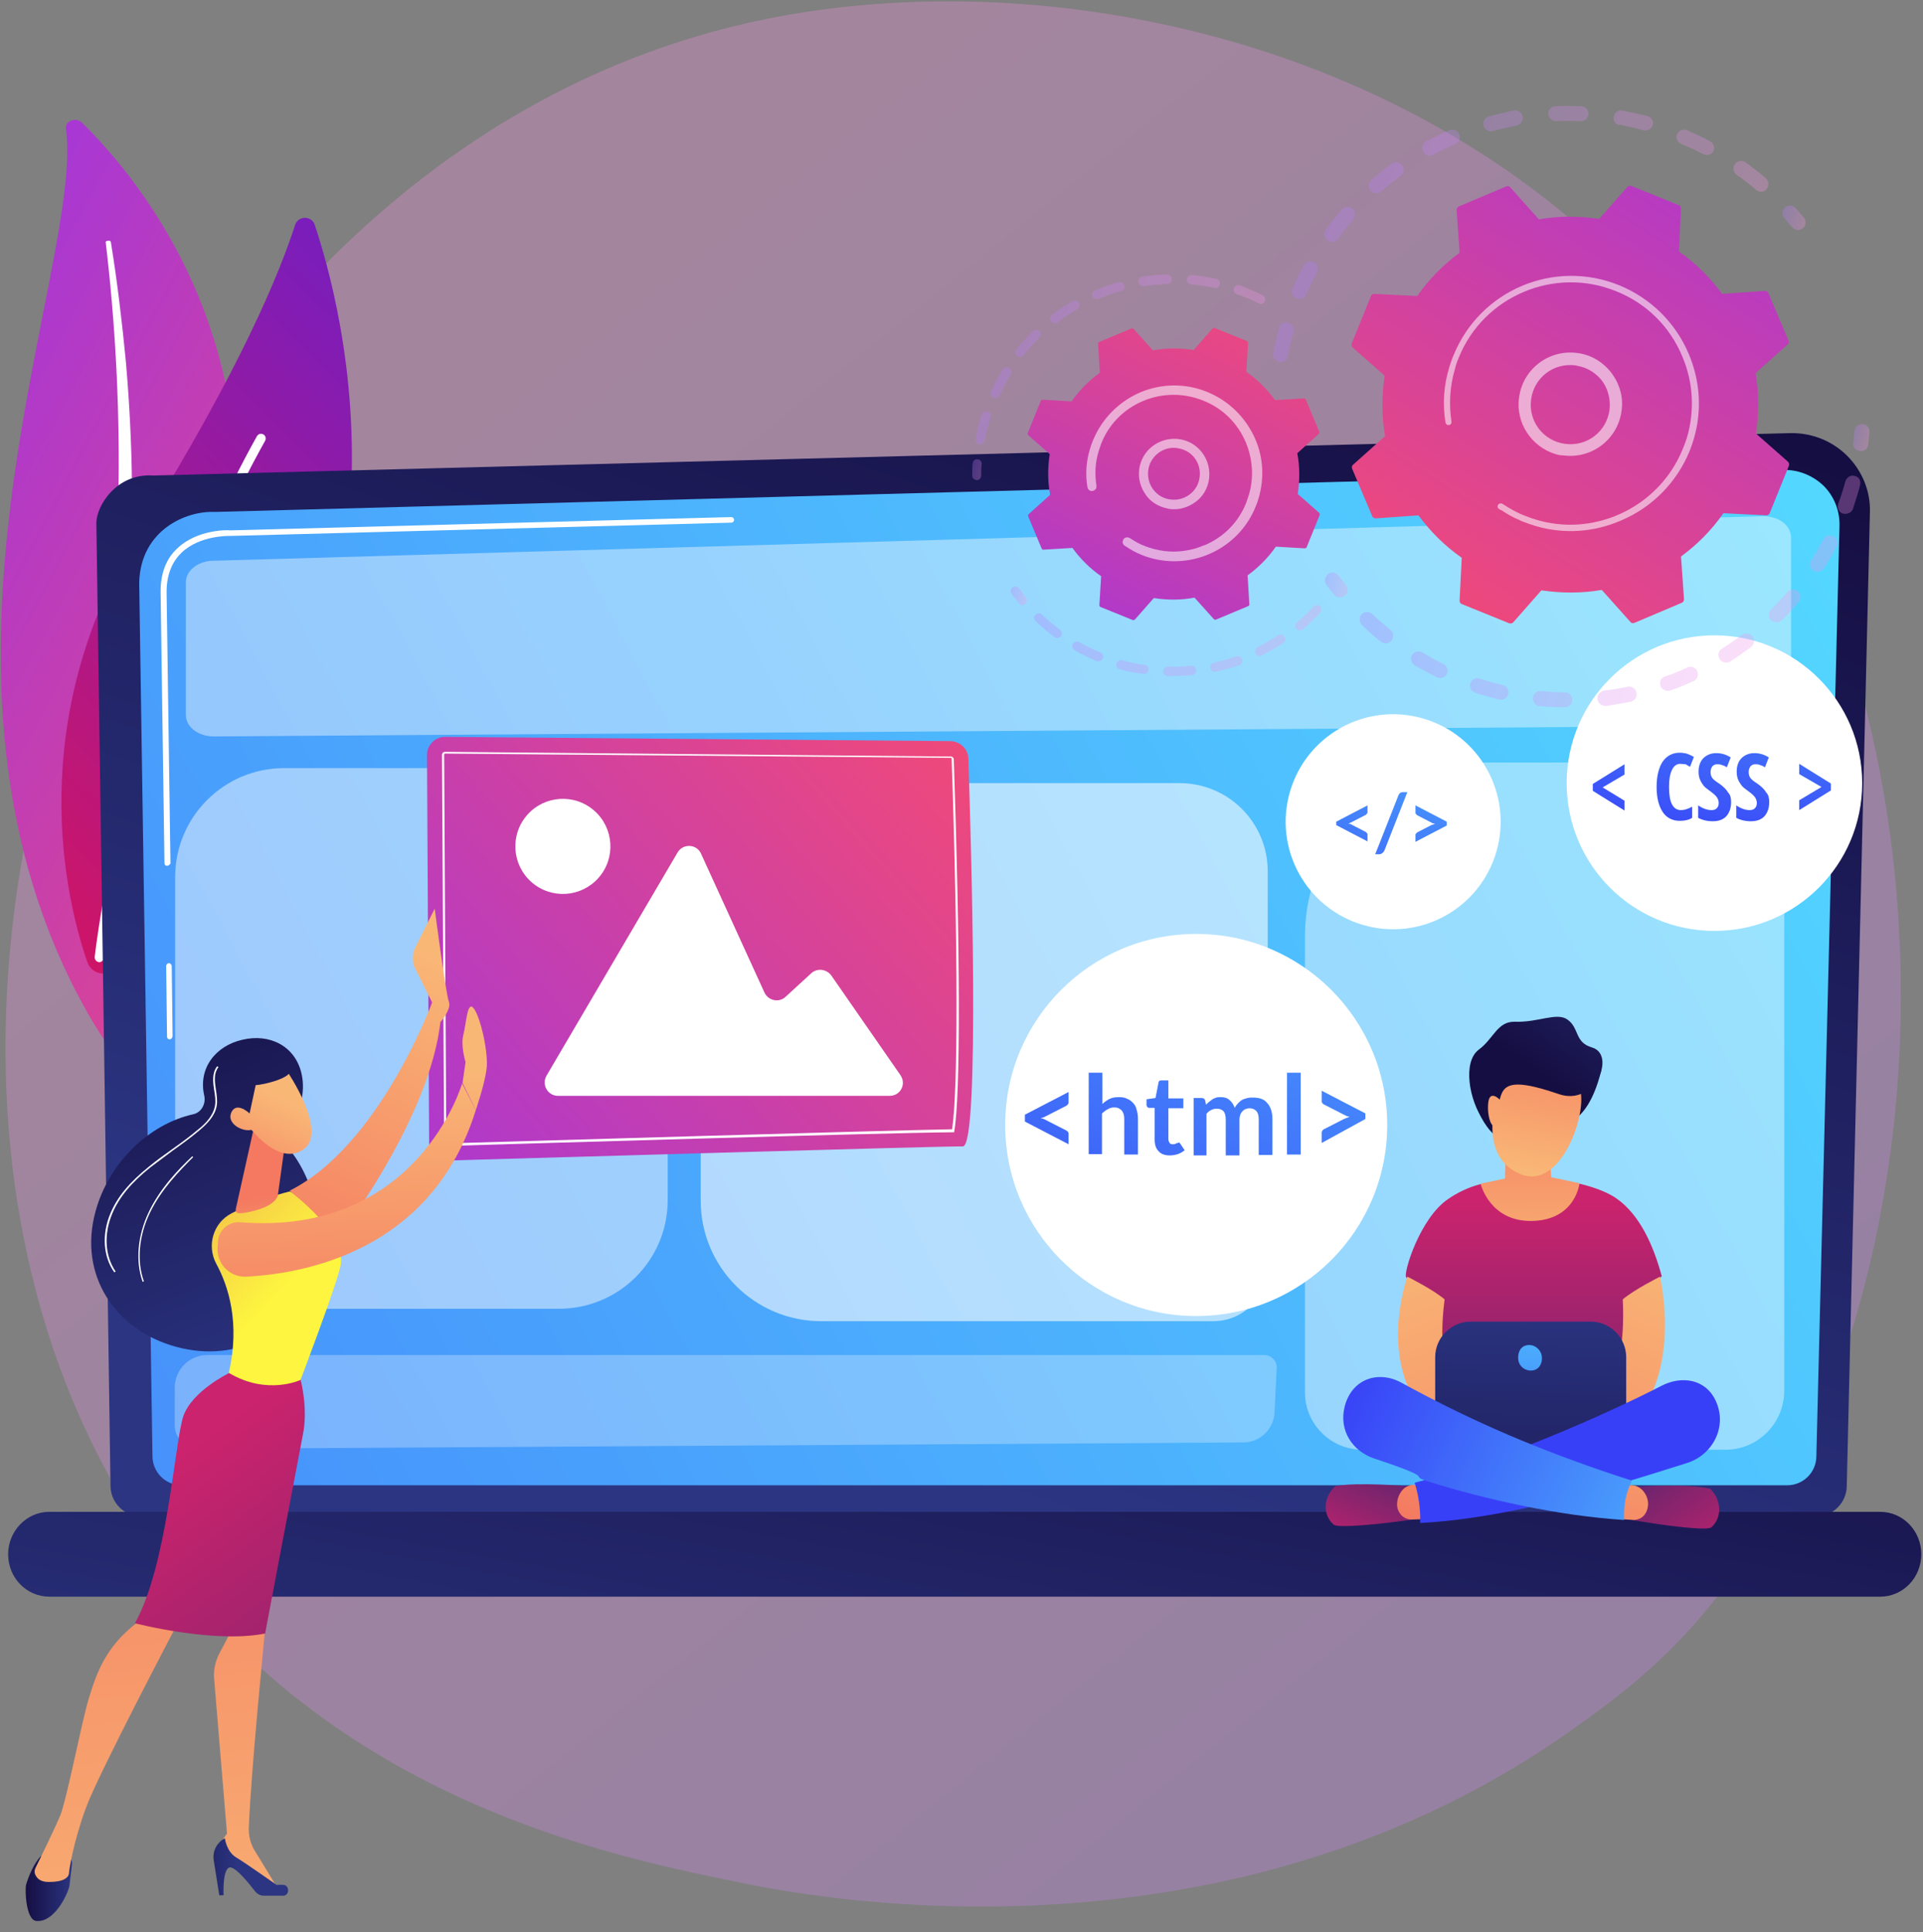 <?xml version="1.0" encoding="UTF-8"?>
<!-- Generator: Adobe Illustrator 24.0.2, SVG Export Plug-In . SVG Version: 6.00 Build 0)  -->
<svg version="1.1" id="Livello_1" xmlns="http://www.w3.org/2000/svg" xmlns:xlink="http://www.w3.org/1999/xlink" x="0px" y="0px" viewBox="0 0 449 451" style="enable-background:new 0 0 449 451;" xml:space="preserve">
<rect x="0" y="0" width="449" height="451" fill="#808080" stroke="none"/>
<style type="text/css">
	.st0{opacity:0.3;fill:url(#SVGID_1_);}
	.st1{fill:url(#SVGID_2_);}
	.st2{fill:#FFFFFF;}
	.st3{fill:url(#SVGID_3_);}
	.st4{fill:url(#SVGID_4_);}
	.st5{fill:url(#SVGID_5_);}
	.st6{fill:url(#SVGID_6_);}
	.st7{opacity:0.42;fill:#FFFFFF;}
	.st8{opacity:0.58;fill:#FFFFFF;}
	.st9{opacity:0.28;fill:#FFFFFF;}
	.st10{opacity:0.47;fill:#FFFFFF;}
	.st11{fill:url(#SVGID_7_);}
	.st12{fill:url(#SVGID_8_);}
	.st13{fill:url(#SVGID_9_);}
	.st14{fill:url(#SVGID_10_);}
	.st15{fill:url(#SVGID_11_);}
	.st16{fill:url(#SVGID_12_);}
	.st17{fill:url(#SVGID_13_);}
	.st18{fill:url(#SVGID_14_);}
	.st19{fill:url(#SVGID_15_);}
	.st20{fill:url(#SVGID_16_);}
	.st21{fill:url(#SVGID_17_);}
	.st22{fill:url(#SVGID_18_);}
	.st23{fill:url(#SVGID_19_);}
	.st24{fill:url(#SVGID_20_);}
	.st25{fill:url(#SVGID_21_);}
	.st26{fill:url(#SVGID_22_);}
	.st27{fill:url(#SVGID_23_);}
	.st28{fill:url(#SVGID_24_);}
	.st29{fill:url(#SVGID_25_);}
	.st30{fill:url(#SVGID_26_);}
	.st31{fill:url(#SVGID_27_);}
	.st32{fill:url(#SVGID_28_);}
	.st33{fill:url(#SVGID_29_);}
	.st34{fill:url(#SVGID_30_);}
	.st35{fill:url(#SVGID_31_);}
	.st36{fill:url(#SVGID_32_);}
	.st37{fill:url(#SVGID_33_);}
	.st38{fill:url(#SVGID_34_);}
	.st39{fill:url(#SVGID_35_);}
	.st40{fill:url(#SVGID_36_);}
	.st41{fill:url(#SVGID_37_);}
	.st42{fill:url(#SVGID_38_);}
	.st43{fill:url(#SVGID_39_);}
	.st44{fill:url(#SVGID_40_);}
	.st45{fill:url(#SVGID_41_);}
	.st46{fill:url(#SVGID_42_);}
	.st47{fill:url(#SVGID_43_);}
	.st48{fill:url(#SVGID_44_);}
	.st49{fill:url(#SVGID_45_);}
	.st50{fill:url(#SVGID_46_);}
	.st51{fill:url(#SVGID_47_);}
	.st52{fill:url(#SVGID_48_);}
	.st53{fill:url(#SVGID_49_);}
	.st54{fill:url(#SVGID_50_);}
	.st55{fill:url(#SVGID_51_);}
	.st56{fill:url(#SVGID_52_);}
	.st57{opacity:0.3;}
	.st58{fill:url(#SVGID_53_);}
	.st59{fill:url(#SVGID_54_);}
	.st60{fill:url(#SVGID_55_);}
	.st61{fill:url(#SVGID_56_);}
	.st62{fill:url(#SVGID_57_);}
	.st63{fill:url(#SVGID_58_);}
	.st64{opacity:0.56;fill:#FFFFFF;}
	.st65{fill:url(#SVGID_59_);}
	.st66{fill:url(#SVGID_60_);}
	.st67{fill:url(#SVGID_61_);}
	.st68{fill:url(#SVGID_62_);}
	.st69{fill:url(#SVGID_63_);}
</style>
<g>
	<linearGradient id="SVGID_1_" gradientUnits="userSpaceOnUse" x1="501.392" y1="576.312" x2="105.734" y2="84.929">
		<stop offset="0" style="stop-color:#B37CFF"/>
		<stop offset="1" style="stop-color:#F895E7"/>
	</linearGradient>
	<path class="st0" d="M392.5,382.5c-9.1,9.6-17.7,15.7-24.5,20.6c-79.9,57.3-174.4,40.6-194.4,36.5c-29.7-6-87-17.7-128.4-66.4   c-62.7-73.7-52.9-189.9-4.3-266.6c8.9-14,55.9-91.9,151.4-104.4c57.8-7.6,125.2,7.7,174,48.6C468.7,136.7,461.4,310,392.5,382.5z"/>
	<g>
		
			<linearGradient id="SVGID_2_" gradientUnits="userSpaceOnUse" x1="6485.46" y1="-1363.142" x2="6652.972" y2="-1363.142" gradientTransform="matrix(0.884 0.467 -0.467 0.884 -6401.985 -1706.715)">
			<stop offset="0" style="stop-color:#A737D5"/>
			<stop offset="1" style="stop-color:#EF497A"/>
		</linearGradient>
		<path class="st1" d="M15.4,30c-0.2-1.8,2.3-2.7,3.7-1.4c14.2,13.9,47.7,54.7,32.3,119.1c-19.2,80.8-2.3,112.5,20.6,133    c0,0-33-11.7-51.4-44C-24.5,157.4,19.8,62,15.4,30z"/>
		<path class="st2" d="M24.7,56.7c1.1,9.3,1.9,18.6,2.4,27.9c0.5,9.3,0.7,18.6,0.6,27.9c-0.2,9.3-0.6,18.6-1.4,27.8    c-0.8,9.2-2,18.4-3.3,27.7c-1.2,9.2-2.5,18.5-2.7,28c-0.2,9.4,0.9,19.1,4,28.3c0.8,2.3,1.6,4.6,2.6,6.8c0.9,2.3,2,4.5,3,6.7    c2.2,4.4,4.7,8.7,7.6,12.8c5.8,8.2,13,15.7,21.1,22.3c0.9,0.7,2.2,0.7,2.9-0.1c0.8-0.7,0.7-1.8-0.1-2.5l0,0    c-1.9-1.6-3.8-3.3-5.6-5c-0.9-0.8-1.8-1.7-2.7-2.6c-0.9-0.9-1.7-1.8-2.6-2.7c-3.4-3.6-6.4-7.4-9.2-11.4    c-5.5-7.9-9.7-16.5-12.7-25.4c-1.4-4.4-2.5-8.9-3.1-13.5c-0.6-4.5-0.9-9.1-0.8-13.7c0.1-9.2,1.3-18.4,2.5-27.6    c1.1-9.2,2.2-18.5,2.8-27.9c0.3-4.7,0.6-9.3,0.7-14c0.1-2.3,0.1-4.7,0.1-7c0-2.3,0-4.7,0-7c-0.1-9.4-0.6-18.7-1.4-28    c-0.9-9.3-2-18.7-3.5-27.9c0-0.3-0.3-0.5-0.6-0.4C24.8,56.2,24.6,56.4,24.7,56.7z"/>
	</g>
	<g>
		<g>
			
				<linearGradient id="SVGID_3_" gradientUnits="userSpaceOnUse" x1="-1487.846" y1="3286.048" x2="-1327.197" y2="3286.048" gradientTransform="matrix(0.701 -0.714 0.714 0.701 -1310.905 -3167.354)">
				<stop offset="0" style="stop-color:#CE1567"/>
				<stop offset="1" style="stop-color:#7A1DBC"/>
			</linearGradient>
			<path class="st3" d="M26.6,226.3c-2.1,1.8-5.3,0.9-6.2-1.7c-5-14.4-15.3-56.4,12.5-101.1c23.5-37.7,32.6-60.4,36-71     c0.7-2.2,3.9-2.2,4.6,0C81.7,77.2,101.7,160.2,26.6,226.3z"/>
			<path class="st2" d="M23.3,224.6c-0.1,0-0.1,0-0.2,0c-0.6-0.1-1-0.6-1-1.2c0.1-0.7,7.7-67.7,37.9-121.6c0.3-0.5,0.9-0.7,1.5-0.4     c0.5,0.3,0.7,0.9,0.4,1.5c-30,53.5-37.6,120.1-37.7,120.8C24.2,224.1,23.8,224.5,23.3,224.6z"/>
		</g>
	</g>
	<g>
		<linearGradient id="SVGID_4_" gradientUnits="userSpaceOnUse" x1="192.75" y1="336.797" x2="285.105" y2="59.731">
			<stop offset="0" style="stop-color:#2B3582"/>
			<stop offset="1" style="stop-color:#150E42"/>
		</linearGradient>
		<path class="st4" d="M431.2,346.8c0,4-3.3,7.2-7.2,7.2h-391c-4,0-7.2-3.3-7.2-7.2l-3.3-224.7c0-4,4.7-11.7,13.3-11.1l382.2-9.9    c5-0.1,9.8,1.8,13.3,5.3c3.5,3.5,5.5,8.3,5.3,13.3L431.2,346.8z"/>
		<linearGradient id="SVGID_5_" gradientUnits="userSpaceOnUse" x1="436.985" y1="124.046" x2="-432.657" y2="586.951">
			<stop offset="0" style="stop-color:#53D8FF"/>
			<stop offset="1" style="stop-color:#3840F7"/>
		</linearGradient>
		<path class="st5" d="M424.1,339.9c0,3.8-3.1,6.8-6.8,6.8H42.4c-3.8,0-6.8-3.1-6.8-6.8l-3.1-204c0.4-12.3,11.1-16.7,17.6-16.4    l366.3-9.8c3.5-0.1,6.9,1.3,9.4,3.7c2.5,2.5,3.8,5.9,3.7,9.4L424.1,339.9z"/>
		<g>
			<path class="st2" d="M39.6,242.6c-0.4,0-0.6-0.3-0.6-0.6l-0.2-16.5c0-0.4,0.3-0.6,0.6-0.7c0.3,0,0.6,0.3,0.7,0.6l0.2,16.5     C40.2,242.3,40,242.6,39.6,242.6C39.6,242.6,39.6,242.6,39.6,242.6z"/>
			<path class="st2" d="M39,202.1c-0.4,0-0.6-0.3-0.6-0.6l-0.9-63.4c0-4.3,1.3-7.7,3.9-10.1c4.7-4.5,12-4.3,12.3-4.2l117-3.1     c0.4,0,0.7,0.3,0.7,0.6c0,0.4-0.3,0.7-0.6,0.7l-117,3.1c-0.3,0-7.1-0.2-11.4,3.9c-2.3,2.2-3.5,5.3-3.5,9.2l0.9,63.4     C39.6,201.8,39.4,202.1,39,202.1C39,202.1,39,202.1,39,202.1z"/>
		</g>
		<linearGradient id="SVGID_6_" gradientUnits="userSpaceOnUse" x1="208.439" y1="454.738" x2="242.366" y2="269.235">
			<stop offset="0" style="stop-color:#2B3582"/>
			<stop offset="1" style="stop-color:#150E42"/>
		</linearGradient>
		<path class="st6" d="M439,372.7H11.5c-5.3,0-9.6-4.4-9.6-9.9l0,0c0-5.4,4.3-9.9,9.6-9.9H439c5.3,0,9.6,4.4,9.6,9.9l0,0    C448.6,368.3,444.3,372.7,439,372.7z"/>
	</g>
	<g>
		<path class="st7" d="M411.8,169.4l-361.9,2.5c-3.6,0-6.5-2.2-6.5-5v-31c0-2.7,2.8-4.9,6.2-5l361.9-10.4c3.7-0.1,6.7,2.1,6.7,5v39    C418.3,167.2,415.4,169.4,411.8,169.4z"/>
		<path class="st8" d="M283.3,308.4h-91.5c-15.6,0-28.2-12.6-28.2-28.2V211c0-15.6,12.6-28.2,28.2-28.2h83.6    c11.4,0,20.6,9.2,20.6,20.6v92.4C295.9,302.8,290.2,308.4,283.3,308.4z"/>
		<path class="st9" d="M297.6,329.7c-0.2,3.9-3.4,7-7.3,7l-244,1.5c-3,0-5.5-2.5-5.5-5.5v-8.8c0-4.2,3.4-7.6,7.6-7.6h246.8    c1.6,0,2.9,1.3,2.9,2.9L297.6,329.7z"/>
		<path class="st10" d="M130.5,305.5H66.3c-14,0-25.4-11.4-25.4-25.4v-75.4c0-14,11.4-25.4,25.4-25.4h64.2c14,0,25.4,11.4,25.4,25.4    v75.4C155.9,294.2,144.5,305.5,130.5,305.5z"/>
		<path class="st7" d="M402.9,338.4h-84.8c-7.4,0-13.4-6-13.4-13.4V218.4c0-22.3,18.1-40.4,40.4-40.4h61.5c5.5,0,10,4.5,10,10v136.8    C416.5,332.3,410.4,338.4,402.9,338.4z"/>
	</g>
	<g>
		<g>
			<g>
				
					<linearGradient id="SVGID_7_" gradientUnits="userSpaceOnUse" x1="-6302.424" y1="283.407" x2="-6433.165" y2="170.364" gradientTransform="matrix(-1 0 0 1 -6212.333 0)">
					<stop offset="0" style="stop-color:#A737D5"/>
					<stop offset="1" style="stop-color:#EF497A"/>
				</linearGradient>
				<path class="st11" d="M222,173L103.9,172c-2.3,0-4.2,1.9-4.2,4.2l0.5,90.6c0,2.3,1.9,4.2,4.3,4.1c21.3-0.6,116.1-3.4,120.3-3.3      c4.1,0.2,1.9-72.6,1.3-90.6C226,174.8,224.2,173.1,222,173z"/>
				<path class="st2" d="M104.4,267.5c-0.4,0-0.7-0.3-0.7-0.7l-0.5-90.6c0-0.2,0.1-0.4,0.2-0.5c0.1-0.1,0.3-0.2,0.5-0.2l118.1,1.1      c0.4,0,0.7,0.3,0.7,0.7c1.5,44.4,1.6,78.5,0.1,86.8l0,0.2l-0.2,0C206.8,264.4,121.4,267,104.4,267.5L104.4,267.5z M103.9,175.9      c-0.1,0-0.1,0-0.1,0.1c0,0-0.1,0.1-0.1,0.1l0.5,90.6c0,0.1,0.1,0.2,0.2,0.2l0,0.3l0-0.3c16.9-0.5,101.6-3,117.9-3.3      c1.4-8.7,1.4-42.5-0.1-86.5c0-0.1-0.1-0.2-0.2-0.2L103.9,175.9z"/>
			</g>
			<path class="st2" d="M207.7,255.8h-77.4c-2.4,0-3.9-2.6-2.7-4.7l30.6-52.1c1.3-2.2,4.5-2,5.5,0.3l14.8,32.4     c0.9,1.9,3.4,2.4,4.9,1l6-5.5c1.4-1.3,3.6-1,4.7,0.5l16.1,23.2C211.7,253,210.3,255.8,207.7,255.8z"/>
			
				<ellipse transform="matrix(0.585 -0.811 0.811 0.585 -105.615 188.596)" class="st2" cx="131.4" cy="197.5" rx="11.1" ry="11.1"/>
		</g>
		<g>
			<g>
				
					<linearGradient id="SVGID_8_" gradientUnits="userSpaceOnUse" x1="-6254.634" y1="217.832" x2="-6213.251" y2="117.258" gradientTransform="matrix(-1 -1.890000e-02 -1.890000e-02 1 -6183.227 -11.693)">
					<stop offset="0" style="stop-color:#2B3582"/>
					<stop offset="1" style="stop-color:#150E42"/>
				</linearGradient>
				<path class="st12" d="M22.3,282.8c3-11.2,12.4-20.4,22.8-22.7c1.9-0.4,3-2.4,2.6-4.3c0,0,0,0,0,0c-1.5-6.5,2.7-11.7,8.9-13.1      c6.3-1.5,12.3,1.4,13.8,7.9c1,4.4-0.3,9.3-3.2,12.5c-1.2,1.3-1.3,3.3-0.1,4.6c6.3,7.4,8.9,18.8,6.2,28.9      c-4,14.9-18.1,21.6-32.1,17.8C27,310.6,18.2,297.7,22.3,282.8z"/>
				<path class="st2" d="M26.7,297l0.3-0.2c-2.5-3.6-2.8-8.7-0.8-13.5c1.6-3.8,4.4-7.2,8.9-10.8c1.7-1.3,3.5-2.6,5.2-3.9      c2.1-1.5,4.2-3,6.2-4.7c1.8-1.5,3.7-3.4,4.1-5.8c0.2-1.2,0-2.5-0.2-3.8c-0.3-2-0.5-3.8,0.6-5.2l-0.3-0.2c-1.2,1.5-1,3.6-0.7,5.5      c0.2,1.2,0.4,2.5,0.2,3.7c-0.4,2.3-2.2,4.2-4,5.6c-2,1.7-4.1,3.2-6.2,4.7c-1.7,1.2-3.5,2.5-5.2,3.9c-4.6,3.7-7.4,7.1-9,10.9      C23.7,288.1,24.1,293.4,26.7,297z"/>
				<path class="st2" d="M33.3,299.2l0.3-0.1c-1.7-4.7-1.2-10.6,1.4-16c2.6-5.4,6.8-9.7,10.1-13l-0.2-0.2      c-3.4,3.2-7.6,7.6-10.2,13.1C32.1,288.5,31.6,294.4,33.3,299.2z"/>
			</g>
			
				<linearGradient id="SVGID_9_" gradientUnits="userSpaceOnUse" x1="-6315.358" y1="223.399" x2="-6279.729" y2="303.847" gradientTransform="matrix(-1 0 0 1 -6212.333 0)">
				<stop offset="0" style="stop-color:#F9B776"/>
				<stop offset="1" style="stop-color:#F47960"/>
			</linearGradient>
			<path class="st13" d="M100.8,237.9l0.1-3.9l-4-8c-0.7-1.5-0.7-3.2,0-4.7l4.6-9.2c0,0,2.6,20,3.3,21.7c0.7,1.7-1.9,4.7-1.9,4.7     L100.8,237.9z"/>
			
				<linearGradient id="SVGID_10_" gradientUnits="userSpaceOnUse" x1="-6314.725" y1="223.119" x2="-6279.096" y2="303.567" gradientTransform="matrix(-1 0 0 1 -6212.333 0)">
				<stop offset="0" style="stop-color:#F9B776"/>
				<stop offset="1" style="stop-color:#F47960"/>
			</linearGradient>
			<path class="st14" d="M100.9,234c0,0-12.3,33.4-33.2,43.9c0,0,7,11.4,10.6,12c0,0,22.3-28.6,24.6-52L100.9,234z"/>
			
				<linearGradient id="SVGID_11_" gradientUnits="userSpaceOnUse" x1="-6229.188" y1="440.858" x2="-6218.308" y2="440.858" gradientTransform="matrix(-1 0 0 1 -6212.333 0)">
				<stop offset="0" style="stop-color:#2B3582"/>
				<stop offset="1" style="stop-color:#150E42"/>
			</linearGradient>
			<path class="st15" d="M16.8,435.2l-0.6,5.1c-0.6,2.4-3.7,8.5-7.7,8.1c-2.5-0.2-2.7-7.4-2.4-8.5c0.6-2,1.8-4.9,3.4-6.6h5.6     C16.2,433.3,17,434.2,16.8,435.2z"/>
			
				<linearGradient id="SVGID_12_" gradientUnits="userSpaceOnUse" x1="-6275.026" y1="480.619" x2="-6259.415" y2="298.168" gradientTransform="matrix(-1 0 0 1 -6212.333 0)">
				<stop offset="0" style="stop-color:#F9B776"/>
				<stop offset="1" style="stop-color:#F47960"/>
			</linearGradient>
			<path class="st16" d="M60.9,375.8l0.9,5.6c0,0-3.2,32.2-3.7,45.1c-0.1,2,0.4,4,1.5,5.7l5.5,9l-14.1-8.3l-0.3-1.7l2.3-3.2l-3-36.1     c-0.2-2.1,0.3-4.2,1.3-6.1l2.9-5.5L60.9,375.8z"/>
			
				<linearGradient id="SVGID_13_" gradientUnits="userSpaceOnUse" x1="-6267.71" y1="435.861" x2="-6250.157" y2="435.861" gradientTransform="matrix(-1 0 0 1 -6212.333 0)">
				<stop offset="0" style="stop-color:#2B3582"/>
				<stop offset="1" style="stop-color:#150E42"/>
			</linearGradient>
			<path class="st17" d="M66.1,442.5h-4.5c-0.8,0-1.6-0.4-2.1-1.1c-1.4-1.8-4.3-5.4-5.7-5.5c-1.9-0.1-1.6,6.5-1.6,6.5h-1l-1.3-8.2     c-0.3-2.1,0.7-4.1,2.6-5.1l0,0c0,0,0.4,3.2,2.7,4.5c2.3,1.4,9.4,6.4,9.4,6.4s0.9-0.1,1.8,0C67.7,440.4,67.5,442.5,66.1,442.5z"/>
			
				<linearGradient id="SVGID_14_" gradientUnits="userSpaceOnUse" x1="-6243.623" y1="483.334" x2="-6228.009" y2="300.834" gradientTransform="matrix(-1 0 0 1 -6212.333 0)">
				<stop offset="0" style="stop-color:#F9B776"/>
				<stop offset="1" style="stop-color:#F47960"/>
			</linearGradient>
			<path class="st18" d="M41.7,378.5c0,0-18.6,35.3-21.6,43.4c-3,8.1-4,14.8-4,15.4c-0.1,1-1.3,2-4.7,2c-1.8,0-2.6-0.7-3-1.4     c-0.4-0.6-0.4-1.3-0.1-1.9c1.1-2.2,4.5-9.2,5.8-12.3c1.5-3.8,4.8-20.9,6.5-26.8c1.8-5.9,3.8-12.4,11.6-18.3     C32.1,378.5,37.4,373.2,41.7,378.5z"/>
			
				<linearGradient id="SVGID_15_" gradientUnits="userSpaceOnUse" x1="-6276.622" y1="302.582" x2="-6205.241" y2="233.008" gradientTransform="matrix(-1 0 0 1 -6212.333 0)">
				<stop offset="0" style="stop-color:#FDF53F"/>
				<stop offset="1" style="stop-color:#D93C65"/>
			</linearGradient>
			<path class="st19" d="M53.4,320.6c2.7-11.6,0-20.3-2.9-25.6c-2.3-4.3-0.7-9.6,3.6-11.8c6.7-3.5,13.6-5.1,13.6-5.1     s13.4,9.8,11.8,17.4c-0.9,4.5-9.4,26.8-9.4,26.8S62.3,325.9,53.4,320.6z"/>
			
				<linearGradient id="SVGID_16_" gradientUnits="userSpaceOnUse" x1="-6254.998" y1="339.6" x2="-6338.976" y2="452.844" gradientTransform="matrix(-1 0 0 1 -6212.333 0)">
				<stop offset="0" style="stop-color:#CB236D"/>
				<stop offset="1" style="stop-color:#4C246D"/>
			</linearGradient>
			<path class="st20" d="M42.8,330.6c2-5.9,10.7-10.1,10.7-10.1c8.9,5.3,16.7,1.6,16.7,1.6s1.8,6.7,0.5,12.9     c-1.2,6.2-8.8,46.3-8.8,46.3c-12,2.4-30.4-2.4-30.4-2.4C39.1,365.4,40.8,336.5,42.8,330.6z"/>
			
				<linearGradient id="SVGID_17_" gradientUnits="userSpaceOnUse" x1="-6276.738" y1="300.776" x2="-6273.805" y2="279.323" gradientTransform="matrix(-1 0 0 1 -6212.333 0)">
				<stop offset="0" style="stop-color:#F9B776"/>
				<stop offset="1" style="stop-color:#F47960"/>
			</linearGradient>
			<path class="st21" d="M59,264.5L55.1,282c-0.4,1.5,1,1.3,2.6,1c2.6-0.5,5.9-1.5,7-3.5c0.1-0.2,0.2-0.4,0.2-0.7l1.7-12.2     c0.1-1-0.4-1.9-1.3-2.3L62,263C60.8,262.5,59.3,263.2,59,264.5z"/>
			
				<linearGradient id="SVGID_18_" gradientUnits="userSpaceOnUse" x1="-6292.239" y1="250.615" x2="-6294.996" y2="318.48" gradientTransform="matrix(-1 0 0 1 -6212.333 0)">
				<stop offset="0" style="stop-color:#F9B776"/>
				<stop offset="1" style="stop-color:#F47960"/>
			</linearGradient>
			<path class="st22" d="M107.9,252.9c0,0-10.3,35.7-51.8,32.4c-2.7-0.2-5,1.8-5.2,4.4l-0.1,1.4c-0.3,3.8,2.8,7.1,6.7,6.9     c13.8-0.7,43.4-6.1,53.6-38.9L107.9,252.9z"/>
			
				<linearGradient id="SVGID_19_" gradientUnits="userSpaceOnUse" x1="-6323.048" y1="250.031" x2="-6325.617" y2="313.253" gradientTransform="matrix(-1 0 0 1 -6212.333 0)">
				<stop offset="0" style="stop-color:#F9B776"/>
				<stop offset="1" style="stop-color:#F47960"/>
			</linearGradient>
			<path class="st23" d="M111.1,259.1c0,0,2-5.8,2.5-9.5c0.5-3.6-1.3-11.8-2.9-14.1c-1.6-2.3-1.8,3.3-2.5,6     c-0.7,2.6,0.5,6.4,0.5,6.4l-0.7,4.9L111.1,259.1z"/>
			<g>
				
					<linearGradient id="SVGID_20_" gradientUnits="userSpaceOnUse" x1="-14346.612" y1="3088.572" x2="-14326.975" y2="3111.15" gradientTransform="matrix(-0.965 0.261 0.261 0.965 -14587.447 1018.824)">
					<stop offset="0" style="stop-color:#F9B776"/>
					<stop offset="1" style="stop-color:#F47960"/>
				</linearGradient>
				<path class="st24" d="M67,250c0,0,9.9,14.4,3.7,18.4c-6.1,4-13.2-6.2-13.2-6.2s-2.2-7.8,0.3-10.4C60.4,249.2,67,250,67,250z"/>
				
					<linearGradient id="SVGID_21_" gradientUnits="userSpaceOnUse" x1="-6275.336" y1="210.479" x2="-6233.584" y2="109.009" gradientTransform="matrix(-1 -1.890000e-02 -1.890000e-02 1 -6183.227 -11.693)">
					<stop offset="0" style="stop-color:#2B3582"/>
					<stop offset="1" style="stop-color:#150E42"/>
				</linearGradient>
				<path class="st25" d="M62.9,246.5c0,0,4.3,1.1,4.9,3.1c0.6,2-6.2,3.6-8.1,3.7l-1.7,7.9c0,0-4.4-7.5-2.5-11.8      C57.4,245.1,62.9,246.5,62.9,246.5z"/>
				
					<linearGradient id="SVGID_22_" gradientUnits="userSpaceOnUse" x1="-14341.706" y1="3084.304" x2="-14322.068" y2="3106.882" gradientTransform="matrix(-0.965 0.261 0.261 0.965 -14587.447 1018.824)">
					<stop offset="0" style="stop-color:#F9B776"/>
					<stop offset="1" style="stop-color:#F47960"/>
				</linearGradient>
				<path class="st26" d="M59.6,261.2c0,0-3.9-4.6-5.5-1.7c-1.6,3,3.5,5.3,5.3,3.9L59.6,261.2z"/>
			</g>
		</g>
	</g>
	<g>
		<g>
			
				<linearGradient id="SVGID_23_" gradientUnits="userSpaceOnUse" x1="471.919" y1="-464.17" x2="453.577" y2="-426.364" gradientTransform="matrix(0.987 0.161 -0.161 0.987 -156.015 598.506)">
				<stop offset="0" style="stop-color:#2B3582"/>
				<stop offset="1" style="stop-color:#150E42"/>
			</linearGradient>
			<path class="st27" d="M349.2,248.1c-0.1,0.2-6,4.5-6,4.5s1.3,9.3,6.6,13c5.8,4,14-3.3,14-3.3s6.5,1.6,10-12.1     c0.8-3.1-3.8-3.4-9.4-2.8C357.3,248.1,349.2,248.1,349.2,248.1z"/>
			<linearGradient id="SVGID_24_" gradientUnits="userSpaceOnUse" x1="358.14" y1="280.285" x2="358.14" y2="361.725">
				<stop offset="0" style="stop-color:#CB236D"/>
				<stop offset="1" style="stop-color:#4C246D"/>
			</linearGradient>
			<path class="st28" d="M338.1,279.9c2.3-1.6,4.9-2.8,7.6-3.5c1-0.3,6.5,1.3,9.9,1.2c4.7-0.1,9.4-2.2,13.2-1.3     c3.8,0.9,6.9,2.2,8.7,3.5c5.4,3.8,8.6,11,10.5,18.1c-3.7,3.7-8.2,5.4-8.2,5.4l-0.8,34.4l-20.4,10.4l-23.2-11.7l0.8-33.6     c0,0-7.4-3.4-7.9-4.7C327.7,296.9,331.6,284.3,338.1,279.9z"/>
			<linearGradient id="SVGID_25_" gradientUnits="userSpaceOnUse" x1="323.57" y1="290.596" x2="362.252" y2="384.034">
				<stop offset="0" style="stop-color:#F9B776"/>
				<stop offset="1" style="stop-color:#F47960"/>
			</linearGradient>
			<path class="st29" d="M328.6,298c0,0-9.9,27.4,12.7,38.7c4.7-0.6,2.9-8.4,2.9-8.4s-9.8-2.2-6.9-25C334.6,301,328.6,298,328.6,298     z"/>
			
				<linearGradient id="SVGID_26_" gradientUnits="userSpaceOnUse" x1="-7823.218" y1="290.395" x2="-7784.536" y2="383.833" gradientTransform="matrix(-1 0 0 1 -7431.074 0)">
				<stop offset="0" style="stop-color:#F9B776"/>
				<stop offset="1" style="stop-color:#F47960"/>
			</linearGradient>
			<path class="st30" d="M387.6,298c0,0,6.8,28.6-12.7,38.7c-4.7-0.6-2.9-8.4-2.9-8.4s7.9-3.9,6.9-25C381.6,301,387.6,298,387.6,298     z"/>
			<linearGradient id="SVGID_27_" gradientUnits="userSpaceOnUse" x1="357.924" y1="302.901" x2="355.935" y2="383.438">
				<stop offset="0" style="stop-color:#2B3582"/>
				<stop offset="1" style="stop-color:#150E42"/>
			</linearGradient>
			<path class="st31" d="M371.4,338.6h-28c-4.6,0-8.3-3.8-8.3-8.3v-13.5c0-4.6,3.8-8.3,8.3-8.3h28c4.6,0,8.3,3.8,8.3,8.3v13.5     C379.7,334.8,376,338.6,371.4,338.6z"/>
			<g>
				<linearGradient id="SVGID_28_" gradientUnits="userSpaceOnUse" x1="401.668" y1="367.291" x2="380.58" y2="337.281">
					<stop offset="0" style="stop-color:#CB236D"/>
					<stop offset="1" style="stop-color:#4C246D"/>
				</linearGradient>
				<path class="st32" d="M399.3,347.5c-5.1-1.2-16.9-0.5-16.9-0.5l-0.5,1.3l-0.8,6.5c0,0,11.2,2,16.8,2c0.6,0,1.1-0.1,1.6-0.2      c0.2-0.2,0.3-0.3,0.5-0.5C402.3,353.5,401.6,349.7,399.3,347.5z"/>
				<linearGradient id="SVGID_29_" gradientUnits="userSpaceOnUse" x1="395.098" y1="313.559" x2="372.785" y2="373.995">
					<stop offset="0" style="stop-color:#F9B776"/>
					<stop offset="1" style="stop-color:#F47960"/>
				</linearGradient>
				<path class="st33" d="M379,346.6l2,0.1c1.1,0,2.1,0.6,2.8,1.5c0.7,0.9,1.1,2.1,1,3.2c-0.1,0.9-0.4,1.8-1.1,2.5      c-0.6,0.6-1.5,0.9-2.3,0.9l-3.1-0.2L379,346.6z"/>
			</g>
			<g>
				<linearGradient id="SVGID_30_" gradientUnits="userSpaceOnUse" x1="314.143" y1="365.098" x2="326.107" y2="337.927">
					<stop offset="0" style="stop-color:#CB236D"/>
					<stop offset="1" style="stop-color:#4C246D"/>
				</linearGradient>
				<path class="st34" d="M311.8,346.9c5.1-1,16.9,0,16.9,0l0.4,1.3l0.6,6.5c0,0-11.3,1.7-16.8,1.5c-0.6,0-1.1-0.1-1.5-0.3      c-0.2-0.2-0.3-0.3-0.5-0.5C308.6,352.8,309.4,349,311.8,346.9z"/>
				<linearGradient id="SVGID_31_" gradientUnits="userSpaceOnUse" x1="350.394" y1="295.346" x2="328.07" y2="355.814">
					<stop offset="0" style="stop-color:#F9B776"/>
					<stop offset="1" style="stop-color:#F47960"/>
				</linearGradient>
				<path class="st35" d="M332.1,346.6l-2,0c-1.1,0-2.1,0.5-2.8,1.4c-0.7,0.9-1.1,2-1.1,3.2c0,1,0.4,1.8,1,2.5c0.6,0.6,1.5,1,2.3,1      l3.1-0.1L332.1,346.6z"/>
			</g>
			<linearGradient id="SVGID_32_" gradientUnits="userSpaceOnUse" x1="248.117" y1="444.049" x2="315.773" y2="384.969">
				<stop offset="0" style="stop-color:#53D8FF"/>
				<stop offset="1" style="stop-color:#3840F7"/>
			</linearGradient>
			<path class="st36" d="M400.7,327.2c-2.3-5.3-8-6.2-12.8-3.7c-0.1,0.1-30.6,15.8-57.6,22.6c0.8,2.5,1.2,5.1,1.3,7.7     c0,0.6,0,1.1,0,1.7c20.7-1.1,43.1-7.9,62.3-14C399.9,339.6,403.3,333.1,400.7,327.2z"/>
			<linearGradient id="SVGID_33_" gradientUnits="userSpaceOnUse" x1="422.106" y1="376.055" x2="312.045" y2="325.075">
				<stop offset="0" style="stop-color:#53D8FF"/>
				<stop offset="1" style="stop-color:#3840F7"/>
			</linearGradient>
			<path class="st37" d="M379.2,354.2c-0.1-3,0.5-5.8,1.7-8.3c0-0.1,0.1-0.2,0.1-0.3c-1.5-0.5-3.5-1.1-6.1-2     c-19.1-6.5-33.7-13.2-47.6-20.8c-5.4-3-11.6-1-13.3,5.4c-1.5,5.7,1.8,10.6,7,12.3c15.4,5.1,7.4,3.7,12.4,5.3     c13.5,4.2,30.3,8,45.8,9C379.2,354.7,379.2,354.5,379.2,354.2z"/>
			<linearGradient id="SVGID_34_" gradientUnits="userSpaceOnUse" x1="357.527" y1="298.311" x2="357.012" y2="253.53">
				<stop offset="0" style="stop-color:#F9B776"/>
				<stop offset="1" style="stop-color:#F47960"/>
			</linearGradient>
			<path class="st38" d="M345.7,276.3c0,0,2.1,8.9,12,8.7c10.2-0.2,11.1-8.8,11.1-8.8l-6.6-1.4l-0.6-7.4l-10,0.7l-0.2,7L345.7,276.3     z"/>
			
				<linearGradient id="SVGID_35_" gradientUnits="userSpaceOnUse" x1="453.113" y1="-403.155" x2="454.716" y2="-442.121" gradientTransform="matrix(0.987 0.161 -0.161 0.987 -156.015 598.506)">
				<stop offset="0" style="stop-color:#F9B776"/>
				<stop offset="1" style="stop-color:#F47960"/>
			</linearGradient>
			<path class="st39" d="M353,246.5c0,0-11.5,22.2,2.1,27.6c9.6,3.8,15.6-14.7,13.8-19.8c-2.8-7.8-4.6-6.8-4.6-6.8L353,246.5z"/>
			
				<linearGradient id="SVGID_36_" gradientUnits="userSpaceOnUse" x1="472.053" y1="-469.491" x2="451.415" y2="-426.951" gradientTransform="matrix(0.987 0.161 -0.161 0.987 -156.015 598.506)">
				<stop offset="0" style="stop-color:#2B3582"/>
				<stop offset="1" style="stop-color:#150E42"/>
			</linearGradient>
			<path class="st40" d="M371.7,244.5c5.7,1.6,0.8,13.8-7.7,10.9c-8.5-2.9-11.9-2.9-13.2-0.5c-1.3,2.3-1.6,10.6-4.5,6.5     c-3.2-4.5-4.9-13.5-1-16.4c3.5-2.6,4.3-6.6,8.4-6.5c5.5,0.2,9.8-2.3,12.3-0.5C368.8,240,367.6,243.3,371.7,244.5z"/>
			
				<linearGradient id="SVGID_37_" gradientUnits="userSpaceOnUse" x1="76.961" y1="743.012" x2="79.474" y2="681.948" gradientTransform="matrix(0.991 -0.133 0.133 0.991 175.811 -447.644)">
				<stop offset="0" style="stop-color:#F9B776"/>
				<stop offset="1" style="stop-color:#F47960"/>
			</linearGradient>
			<path class="st41" d="M350.3,256.8c0,0-2.4-2.6-2.8,0.5c-0.4,3.2,0.9,7.2,2.3,5C351.3,260.1,350.3,256.8,350.3,256.8z"/>
		</g>
		<linearGradient id="SVGID_38_" gradientUnits="userSpaceOnUse" x1="357.703" y1="296.441" x2="356.403" y2="358.648">
			<stop offset="0" style="stop-color:#53D8FF"/>
			<stop offset="1" style="stop-color:#3840F7"/>
		</linearGradient>
		<path class="st42" d="M360,316.6c0.2,1.6-0.6,3.1-2.2,3.3c-1.6,0.2-3.1-0.9-3.3-2.5c-0.2-1.6,0.5-3.2,2.1-3.4    C358.2,313.7,359.8,315,360,316.6z"/>
	</g>
	<g>
		<circle class="st2" cx="279.3" cy="262.6" r="44.6"/>
		<g>
			<linearGradient id="SVGID_39_" gradientUnits="userSpaceOnUse" x1="298.663" y1="140.007" x2="225.042" y2="307.634">
				<stop offset="0" style="stop-color:#53D8FF"/>
				<stop offset="1" style="stop-color:#3840F7"/>
			</linearGradient>
			<path class="st43" d="M239.3,260.2l10.2-5.3v2.3c0,0.2,0,0.3-0.1,0.5c-0.1,0.1-0.2,0.3-0.4,0.4l-4.7,2.4     c-0.2,0.1-0.4,0.2-0.6,0.3c-0.2,0.1-0.5,0.1-0.7,0.2c0.2,0.1,0.5,0.1,0.7,0.2c0.2,0.1,0.4,0.2,0.6,0.3l4.7,2.4     c0.2,0.1,0.3,0.2,0.4,0.4c0.1,0.1,0.1,0.3,0.1,0.5v2.3l-10.2-5.3V260.2z"/>
			<linearGradient id="SVGID_40_" gradientUnits="userSpaceOnUse" x1="310.328" y1="145.13" x2="236.708" y2="312.757">
				<stop offset="0" style="stop-color:#53D8FF"/>
				<stop offset="1" style="stop-color:#3840F7"/>
			</linearGradient>
			<path class="st44" d="M254.2,269.5v-19.1h3.2v7.3c0.5-0.5,1.1-0.9,1.7-1.2c0.6-0.3,1.3-0.4,2.2-0.4c0.7,0,1.4,0.1,1.9,0.4     c0.6,0.2,1,0.6,1.4,1c0.4,0.4,0.7,1,0.8,1.6c0.2,0.6,0.3,1.3,0.3,2v8.4h-3.2v-8.4c0-0.8-0.2-1.4-0.6-1.9     c-0.4-0.4-0.9-0.7-1.7-0.7c-0.5,0-1.1,0.1-1.5,0.4c-0.5,0.2-0.9,0.6-1.4,1v9.5H254.2z"/>
			<linearGradient id="SVGID_41_" gradientUnits="userSpaceOnUse" x1="321.52" y1="150.045" x2="247.899" y2="317.672">
				<stop offset="0" style="stop-color:#53D8FF"/>
				<stop offset="1" style="stop-color:#3840F7"/>
			</linearGradient>
			<path class="st45" d="M273.1,269.7c-1.1,0-2-0.3-2.6-1c-0.6-0.6-0.9-1.5-0.9-2.7v-7.4h-1.3c-0.2,0-0.3-0.1-0.4-0.2     c-0.1-0.1-0.2-0.3-0.2-0.5v-1.3l2.1-0.3l0.7-3.6c0-0.2,0.1-0.3,0.2-0.4c0.1-0.1,0.3-0.1,0.5-0.1h1.6v4.2h3.5v2.3h-3.5v7.1     c0,0.4,0.1,0.7,0.3,1s0.5,0.3,0.8,0.3c0.2,0,0.4,0,0.5-0.1c0.1,0,0.2-0.1,0.3-0.1c0.1-0.1,0.2-0.1,0.3-0.1c0.1,0,0.2-0.1,0.2-0.1     c0.1,0,0.2,0,0.2,0.1c0.1,0,0.1,0.1,0.2,0.2l1,1.5c-0.5,0.4-1,0.7-1.6,0.9C274.4,269.6,273.7,269.7,273.1,269.7z"/>
			<linearGradient id="SVGID_42_" gradientUnits="userSpaceOnUse" x1="334.952" y1="155.945" x2="261.332" y2="323.572">
				<stop offset="0" style="stop-color:#53D8FF"/>
				<stop offset="1" style="stop-color:#3840F7"/>
			</linearGradient>
			<path class="st46" d="M278.7,269.5v-13.2h1.9c0.4,0,0.7,0.2,0.8,0.6l0.2,1c0.2-0.3,0.5-0.5,0.7-0.7c0.3-0.2,0.5-0.4,0.8-0.6     c0.3-0.2,0.6-0.3,0.9-0.4c0.3-0.1,0.7-0.1,1.1-0.1c0.8,0,1.5,0.2,2,0.7c0.5,0.4,0.9,1,1.2,1.8c0.2-0.4,0.5-0.8,0.8-1.1     c0.3-0.3,0.6-0.6,1-0.8c0.4-0.2,0.8-0.3,1.2-0.4c0.4-0.1,0.8-0.1,1.3-0.1c0.7,0,1.4,0.1,1.9,0.3c0.6,0.2,1,0.5,1.4,1     c0.4,0.4,0.7,1,0.9,1.6c0.2,0.6,0.3,1.3,0.3,2.1v8.4h-3.2v-8.4c0-0.8-0.2-1.5-0.6-1.9c-0.4-0.4-0.9-0.6-1.6-0.6     c-0.3,0-0.6,0.1-0.9,0.2c-0.3,0.1-0.5,0.3-0.7,0.5s-0.4,0.5-0.5,0.8c-0.1,0.3-0.2,0.7-0.2,1.1v8.4h-3.2v-8.4     c0-0.9-0.2-1.5-0.5-1.9c-0.4-0.4-0.9-0.6-1.6-0.6c-0.5,0-0.9,0.1-1.3,0.3c-0.4,0.2-0.8,0.5-1.1,0.9v9.7H278.7z"/>
			<linearGradient id="SVGID_43_" gradientUnits="userSpaceOnUse" x1="345.748" y1="160.686" x2="272.127" y2="328.313">
				<stop offset="0" style="stop-color:#53D8FF"/>
				<stop offset="1" style="stop-color:#3840F7"/>
			</linearGradient>
			<path class="st47" d="M303.7,250.4v19.1h-3.2v-19.1H303.7z"/>
			<linearGradient id="SVGID_44_" gradientUnits="userSpaceOnUse" x1="354.745" y1="164.637" x2="281.125" y2="332.264">
				<stop offset="0" style="stop-color:#53D8FF"/>
				<stop offset="1" style="stop-color:#3840F7"/>
			</linearGradient>
			<path class="st48" d="M308.6,266.8v-2.3c0-0.2,0-0.3,0.1-0.5c0.1-0.1,0.2-0.3,0.4-0.4l4.7-2.4c0.4-0.2,0.8-0.3,1.3-0.5     c-0.2-0.1-0.5-0.1-0.7-0.2c-0.2-0.1-0.4-0.2-0.6-0.3l-4.7-2.4c-0.2-0.1-0.3-0.2-0.4-0.4c-0.1-0.1-0.1-0.3-0.1-0.5v-2.3l10.2,5.3     v1.3L308.6,266.8z"/>
		</g>
	</g>
	<g>
		<circle class="st2" cx="400.3" cy="182.8" r="34.5"/>
		<g>
			<linearGradient id="SVGID_45_" gradientUnits="userSpaceOnUse" x1="390.382" y1="93.671" x2="373.523" y2="199.175">
				<stop offset="0" style="stop-color:#53D8FF"/>
				<stop offset="1" style="stop-color:#3840F7"/>
			</linearGradient>
			<path class="st49" d="M379.3,189.2l-7.4-4.6V183l7.4-4.6v2.4l-5.1,3l5.1,3.1V189.2z"/>
			<linearGradient id="SVGID_46_" gradientUnits="userSpaceOnUse" x1="405.314" y1="96.058" x2="388.455" y2="201.561">
				<stop offset="0" style="stop-color:#53D8FF"/>
				<stop offset="1" style="stop-color:#3840F7"/>
			</linearGradient>
			<path class="st50" d="M392.3,178.3c-0.8,0-1.5,0.5-1.9,1.4c-0.5,1-0.7,2.3-0.7,4c0,3.6,0.9,5.4,2.8,5.4c0.8,0,1.7-0.3,2.6-0.8     v2.6c-0.8,0.5-1.7,0.7-2.9,0.7c-1.7,0-3.1-0.7-4-2.1c-0.9-1.4-1.4-3.3-1.4-5.8s0.5-4.5,1.4-5.9c1-1.4,2.3-2.1,4-2.1     c0.6,0,1.1,0.1,1.6,0.2c0.5,0.2,1.1,0.4,1.7,0.8l-0.9,2.3c-0.3-0.2-0.7-0.4-1-0.6C393.1,178.4,392.7,178.3,392.3,178.3z"/>
			<linearGradient id="SVGID_47_" gradientUnits="userSpaceOnUse" x1="414.2" y1="97.477" x2="397.341" y2="202.981">
				<stop offset="0" style="stop-color:#53D8FF"/>
				<stop offset="1" style="stop-color:#3840F7"/>
			</linearGradient>
			<path class="st51" d="M404.2,187.2c0,1.4-0.4,2.5-1.1,3.3c-0.7,0.8-1.8,1.2-3.2,1.2c-1.3,0-2.5-0.3-3.4-0.8V188     c1.2,0.8,2.2,1.1,3.2,1.1c0.5,0,1-0.2,1.2-0.5c0.3-0.3,0.4-0.7,0.4-1.2c0-0.5-0.2-1-0.5-1.4c-0.3-0.4-0.9-0.9-1.6-1.4     c-0.7-0.5-1.2-0.9-1.5-1.3c-0.3-0.4-0.6-0.9-0.8-1.4c-0.2-0.5-0.3-1.1-0.3-1.8c0-1.3,0.4-2.4,1.1-3.1s1.7-1.2,3-1.2     c1.2,0,2.3,0.3,3.4,1l-0.9,2.3c-0.3-0.2-0.7-0.4-1.1-0.5c-0.4-0.2-0.8-0.2-1.2-0.2c-0.5,0-0.8,0.2-1.1,0.5     c-0.2,0.3-0.4,0.7-0.4,1.3c0,0.5,0.1,1,0.4,1.4c0.3,0.4,0.8,0.8,1.6,1.3c1,0.7,1.7,1.4,2.1,2.1     C404,185.5,404.2,186.3,404.2,187.2z"/>
			<linearGradient id="SVGID_48_" gradientUnits="userSpaceOnUse" x1="422.907" y1="98.869" x2="406.048" y2="204.373">
				<stop offset="0" style="stop-color:#53D8FF"/>
				<stop offset="1" style="stop-color:#3840F7"/>
			</linearGradient>
			<path class="st52" d="M413.1,187.2c0,1.4-0.4,2.5-1.1,3.3c-0.7,0.8-1.8,1.2-3.2,1.2c-1.3,0-2.5-0.3-3.4-0.8V188     c1.2,0.8,2.2,1.1,3.2,1.1c0.5,0,1-0.2,1.2-0.5c0.3-0.3,0.4-0.7,0.4-1.2c0-0.5-0.2-1-0.5-1.4c-0.3-0.4-0.9-0.9-1.6-1.4     c-0.7-0.5-1.2-0.9-1.5-1.3c-0.3-0.4-0.6-0.9-0.8-1.4c-0.2-0.5-0.3-1.1-0.3-1.8c0-1.3,0.4-2.4,1.1-3.1s1.7-1.2,3-1.2     c1.2,0,2.3,0.3,3.4,1l-0.9,2.3c-0.3-0.2-0.7-0.4-1.1-0.5c-0.4-0.2-0.8-0.2-1.2-0.2c-0.5,0-0.8,0.2-1.1,0.5     c-0.2,0.3-0.4,0.7-0.4,1.3c0,0.5,0.1,1,0.4,1.4c0.3,0.4,0.8,0.8,1.6,1.3c1,0.7,1.7,1.4,2.1,2.1     C412.9,185.5,413.1,186.3,413.1,187.2z"/>
			<linearGradient id="SVGID_49_" gradientUnits="userSpaceOnUse" x1="436.7" y1="101.073" x2="419.842" y2="206.577">
				<stop offset="0" style="stop-color:#53D8FF"/>
				<stop offset="1" style="stop-color:#3840F7"/>
			</linearGradient>
			<path class="st53" d="M420.1,186.8l5.2-3.1l-5.2-3v-2.4l7.4,4.6v1.6l-7.4,4.6V186.8z"/>
		</g>
	</g>
	<g>
		
			<ellipse transform="matrix(0.23 -0.973 0.973 0.23 63.945 464.242)" class="st2" cx="325.3" cy="191.7" rx="25.1" ry="25.1"/>
		<g>
			<linearGradient id="SVGID_50_" gradientUnits="userSpaceOnUse" x1="333.012" y1="138.945" x2="304.444" y2="229.525">
				<stop offset="0" style="stop-color:#53D8FF"/>
				<stop offset="1" style="stop-color:#3840F7"/>
			</linearGradient>
			<path class="st54" d="M312,191.8l7.3-3.8v1.6c0,0.1,0,0.2-0.1,0.3c-0.1,0.1-0.2,0.2-0.3,0.3l-3.3,1.7c-0.1,0.1-0.3,0.1-0.4,0.2     c-0.2,0.1-0.3,0.1-0.5,0.1c0.2,0,0.3,0.1,0.5,0.1c0.2,0.1,0.3,0.1,0.4,0.2l3.3,1.7c0.1,0.1,0.2,0.2,0.3,0.3     c0.1,0.1,0.1,0.2,0.1,0.3v1.6l-7.3-3.8V191.8z"/>
			<linearGradient id="SVGID_51_" gradientUnits="userSpaceOnUse" x1="340.877" y1="141.426" x2="312.309" y2="232.006">
				<stop offset="0" style="stop-color:#53D8FF"/>
				<stop offset="1" style="stop-color:#3840F7"/>
			</linearGradient>
			<path class="st55" d="M323.3,198.4c-0.1,0.1-0.1,0.3-0.2,0.4c-0.1,0.1-0.2,0.2-0.3,0.3c-0.1,0.1-0.2,0.1-0.3,0.2     c-0.1,0-0.2,0.1-0.4,0.1h-1l5.4-13.7c0.1-0.3,0.3-0.5,0.4-0.6c0.2-0.1,0.4-0.2,0.7-0.2h1L323.3,198.4z"/>
			<linearGradient id="SVGID_52_" gradientUnits="userSpaceOnUse" x1="348.815" y1="143.929" x2="320.247" y2="234.51">
				<stop offset="0" style="stop-color:#53D8FF"/>
				<stop offset="1" style="stop-color:#3840F7"/>
			</linearGradient>
			<path class="st56" d="M330.5,196.5v-1.6c0-0.1,0-0.2,0.1-0.3c0.1-0.1,0.2-0.2,0.3-0.3l3.3-1.7c0.3-0.1,0.6-0.2,0.9-0.3     c-0.2,0-0.3-0.1-0.5-0.1c-0.2-0.1-0.3-0.1-0.4-0.2l-3.3-1.7c-0.1-0.1-0.2-0.2-0.3-0.3c-0.1-0.1-0.1-0.2-0.1-0.3V188l7.3,3.8v0.9     L330.5,196.5z"/>
		</g>
	</g>
	<g>
		<g>
			<g class="st57">
				
					<linearGradient id="SVGID_53_" gradientUnits="userSpaceOnUse" x1="1212.367" y1="-982.635" x2="1312.747" y2="-982.635" gradientTransform="matrix(0.96 0.281 -0.281 0.96 -1132.288 647.535)">
					<stop offset="0" style="stop-color:#B37CFF"/>
					<stop offset="1" style="stop-color:#F895E7"/>
				</linearGradient>
				<path class="st58" d="M298.5,84.4c-0.9-0.3-1.4-1.1-1.2-2c0.4-2,0.8-3.9,1.3-5.9c0.3-0.9,1.2-1.5,2.2-1.2c0,0,0,0,0,0      c0.9,0.3,1.5,1.2,1.2,2.2c-0.5,1.8-0.9,3.7-1.3,5.6c-0.2,1-1.1,1.6-2,1.4C298.6,84.4,298.6,84.4,298.5,84.4z M302.9,69.7      c-0.1,0-0.1,0-0.2-0.1c-0.9-0.4-1.3-1.4-0.9-2.3c0.8-1.8,1.7-3.7,2.6-5.4c0.5-0.9,1.5-1.2,2.4-0.7c0.9,0.5,1.2,1.5,0.7,2.4      c-0.9,1.7-1.7,3.4-2.5,5.1C304.7,69.5,303.8,70,302.9,69.7z M310.5,56.4c-0.2-0.1-0.4-0.1-0.5-0.3c-0.8-0.6-1-1.7-0.4-2.5      c1.2-1.6,2.4-3.2,3.7-4.7c0.6-0.7,1.7-0.8,2.5-0.2c0.7,0.6,0.8,1.7,0.2,2.5c-1.2,1.4-2.4,2.9-3.5,4.5      C311.9,56.3,311.2,56.6,310.5,56.4z M320.8,45c-0.3-0.1-0.6-0.3-0.8-0.5c-0.6-0.7-0.6-1.8,0.2-2.5c1.5-1.3,3.1-2.6,4.7-3.8      c0.8-0.6,1.9-0.4,2.5,0.4c0.6,0.8,0.4,1.9-0.4,2.5c-1.5,1.1-3,2.3-4.5,3.6C322,45.1,321.4,45.2,320.8,45z M333.4,36.3      c-0.4-0.1-0.8-0.4-1.1-0.9c-0.5-0.9-0.1-1.9,0.7-2.4c1.8-0.9,3.6-1.8,5.4-2.6c0.9-0.4,1.9,0,2.3,0.9c0.4,0.9,0,1.9-0.9,2.3      c-1.7,0.8-3.5,1.6-5.1,2.5C334.3,36.4,333.8,36.4,333.4,36.3z M347.6,30.6c-0.6-0.2-1-0.6-1.2-1.2c-0.3-0.9,0.3-1.9,1.2-2.2      c1.9-0.5,3.9-1,5.8-1.4c1-0.2,1.9,0.4,2.1,1.4c0.2,1-0.4,1.9-1.4,2.1c-1.9,0.4-3.7,0.8-5.6,1.3      C348.3,30.7,347.9,30.7,347.6,30.6z M410.7,44.7c-0.2-0.1-0.5-0.2-0.7-0.4c-1.4-1.2-2.9-2.4-4.5-3.5c-0.8-0.6-1-1.7-0.4-2.5      c0.6-0.8,1.7-1,2.5-0.4c1.6,1.2,3.2,2.4,4.7,3.7c0.7,0.6,0.8,1.7,0.2,2.5C412.1,44.7,411.3,44.9,410.7,44.7z M362.8,28.2      c-0.7-0.2-1.2-0.8-1.3-1.6c0-1,0.7-1.8,1.7-1.8c2-0.1,4-0.1,6,0c1,0,1.7,0.9,1.7,1.8c0,1-0.9,1.7-1.8,1.7      c-1.9-0.1-3.8-0.1-5.7,0C363.1,28.2,362.9,28.2,362.8,28.2z M398,36.1c-0.1,0-0.2-0.1-0.3-0.1c-1.7-0.9-3.4-1.7-5.2-2.4      c-0.9-0.4-1.3-1.4-0.9-2.3c0.4-0.9,1.4-1.3,2.3-0.9c1.8,0.8,3.7,1.6,5.4,2.6c0.9,0.5,1.2,1.5,0.7,2.4      C399.7,36,398.8,36.3,398,36.1z M378,29.2c-0.9-0.2-1.4-1.1-1.2-2c0.2-1,1.1-1.6,2-1.4c2,0.4,3.9,0.8,5.9,1.3c0,0,0,0,0,0      c0.9,0.3,1.5,1.2,1.2,2.1c-0.3,0.9-1.2,1.5-2.2,1.2c-1.8-0.5-3.7-0.9-5.6-1.3C378.2,29.2,378.1,29.2,378,29.2z"/>
				
					<linearGradient id="SVGID_54_" gradientUnits="userSpaceOnUse" x1="1317.626" y1="-1009.077" x2="1323.489" y2="-1009.077" gradientTransform="matrix(0.96 0.281 -0.281 0.96 -1132.288 647.535)">
					<stop offset="0" style="stop-color:#B37CFF"/>
					<stop offset="1" style="stop-color:#F895E7"/>
				</linearGradient>
				<path class="st59" d="M419.3,53.6c-0.3-0.1-0.6-0.3-0.9-0.6c-0.6-0.7-1.2-1.4-1.8-2.1c-0.6-0.7-0.6-1.8,0.2-2.5      c0.7-0.6,1.8-0.6,2.5,0.2c0.6,0.7,1.3,1.5,1.9,2.2c0.6,0.8,0.5,1.9-0.3,2.5C420.4,53.7,419.8,53.8,419.3,53.6z"/>
			</g>
			<g class="st57">
				
					<linearGradient id="SVGID_55_" gradientUnits="userSpaceOnUse" x1="1348.057" y1="-964.28" x2="1352.08" y2="-964.28" gradientTransform="matrix(0.96 0.281 -0.281 0.96 -1132.288 647.535)">
					<stop offset="0" style="stop-color:#B37CFF"/>
					<stop offset="1" style="stop-color:#F895E7"/>
				</linearGradient>
				<path class="st60" d="M433.9,105.2c-0.8-0.2-1.4-1-1.2-1.9c0.1-0.9,0.2-1.8,0.3-2.7c0.1-1,0.9-1.7,1.9-1.6      c1,0.1,1.7,0.9,1.6,1.9c-0.1,1-0.2,1.9-0.3,2.9c-0.1,1-1,1.6-2,1.5C434.1,105.3,434,105.2,433.9,105.2z"/>
				
					<linearGradient id="SVGID_56_" gradientUnits="userSpaceOnUse" x1="1249.547" y1="-918.519" x2="1352.94" y2="-918.519" gradientTransform="matrix(0.96 0.281 -0.281 0.96 -1132.288 647.535)">
					<stop offset="0" style="stop-color:#B37CFF"/>
					<stop offset="1" style="stop-color:#F895E7"/>
				</linearGradient>
				<path class="st61" d="M346.7,162.4c-0.8-0.2-1.6-0.5-2.3-0.7c-0.9-0.3-1.4-1.3-1.1-2.2c0.3-0.9,1.3-1.4,2.2-1.1      c1.8,0.6,3.6,1.1,5.4,1.5c0.9,0.2,1.5,1.2,1.3,2.1c-0.2,0.9-1.2,1.5-2.1,1.3C349,163,347.8,162.7,346.7,162.4z M335.8,158.2      c-0.1,0-0.2-0.1-0.3-0.1c-1.8-0.9-3.5-1.8-5.2-2.8c-0.8-0.5-1.1-1.6-0.6-2.4c0.5-0.8,1.6-1.1,2.4-0.6c1.6,1,3.3,1.9,4.9,2.7      c0.9,0.4,1.2,1.5,0.8,2.4C337.5,158,336.6,158.4,335.8,158.2z M359.2,164.8c-0.8-0.2-1.3-1-1.3-1.9c0.1-1,1-1.7,1.9-1.6      c1.9,0.2,3.7,0.3,5.6,0.3c1,0,1.7,0.8,1.7,1.8c0,1-0.8,1.7-1.8,1.7c-2,0-3.9-0.1-5.9-0.3C359.4,164.9,359.3,164.9,359.2,164.8z       M323,150.1c-0.2-0.1-0.4-0.2-0.6-0.3c-1.5-1.2-3-2.5-4.4-3.9c-0.7-0.7-0.7-1.8-0.1-2.5c0.7-0.7,1.8-0.7,2.5-0.1      c1.3,1.3,2.8,2.5,4.2,3.7c0.8,0.6,0.9,1.7,0.3,2.5C324.4,150.1,323.7,150.3,323,150.1z M374.3,164.7c-0.7-0.2-1.2-0.8-1.3-1.5      c-0.1-1,0.6-1.8,1.5-2c1.8-0.2,3.7-0.5,5.5-0.9c1-0.2,1.9,0.4,2.1,1.4c0.2,1-0.4,1.9-1.4,2.1c-1.9,0.4-3.9,0.7-5.8,1      C374.7,164.8,374.5,164.7,374.3,164.7z M388.9,161.2c-0.5-0.2-1-0.5-1.2-1.1c-0.3-0.9,0.1-1.9,1.1-2.2c1.8-0.6,3.5-1.3,5.2-2.1      c0.9-0.4,1.9,0,2.3,0.9c0.4,0.9,0,1.9-0.9,2.3c-1.8,0.8-3.6,1.6-5.5,2.2C389.7,161.3,389.3,161.3,388.9,161.2z M402.5,154.6      c-0.4-0.1-0.8-0.4-1-0.8c-0.5-0.8-0.3-1.9,0.6-2.4c1.6-1,3.1-2.1,4.6-3.2c0.8-0.6,1.9-0.4,2.5,0.3c0.6,0.8,0.4,1.9-0.3,2.5      c-1.6,1.2-3.2,2.3-4.9,3.4C403.5,154.7,403,154.7,402.5,154.6z M414.3,145.2c-0.3-0.1-0.5-0.2-0.8-0.4c-0.7-0.7-0.7-1.8,0-2.5      c1.3-1.3,2.6-2.7,3.8-4.1c0.6-0.7,1.7-0.8,2.5-0.2c0.7,0.6,0.8,1.7,0.2,2.5c-1.3,1.5-2.6,3-4,4.3      C415.6,145.2,414.9,145.4,414.3,145.2z M423.8,133.4c-0.2,0-0.3-0.1-0.4-0.2c-0.8-0.5-1.1-1.6-0.5-2.4c1-1.6,1.9-3.2,2.8-4.9      c0.5-0.9,1.5-1.2,2.4-0.7c0.9,0.4,1.2,1.5,0.7,2.4c-0.9,1.7-1.9,3.5-3,5.1C425.3,133.4,424.5,133.6,423.8,133.4z M430.4,119.9      c0,0-0.1,0-0.1,0c-0.9-0.3-1.4-1.3-1.1-2.3c0.5-1.3,0.9-2.6,1.3-3.9c0.1-0.5,0.3-1,0.4-1.4c0.3-0.9,1.2-1.5,2.2-1.2      c1,0.2,1.5,1.2,1.2,2.2c-0.1,0.5-0.3,1-0.4,1.5c-0.4,1.4-0.9,2.8-1.3,4.1C432.2,119.7,431.3,120.1,430.4,119.9z"/>
				
					<linearGradient id="SVGID_57_" gradientUnits="userSpaceOnUse" x1="1239.241" y1="-896.723" x2="1245.028" y2="-896.723" gradientTransform="matrix(0.96 0.281 -0.281 0.96 -1132.288 647.535)">
					<stop offset="0" style="stop-color:#B37CFF"/>
					<stop offset="1" style="stop-color:#F895E7"/>
				</linearGradient>
				<path class="st62" d="M312.4,139.4c-0.3-0.1-0.6-0.3-0.9-0.6c-0.6-0.7-1.2-1.5-1.8-2.3c-0.6-0.8-0.4-1.9,0.4-2.5      c0.8-0.6,1.9-0.4,2.5,0.4c0.5,0.7,1.1,1.5,1.7,2.2c0.6,0.8,0.5,1.9-0.3,2.5C313.5,139.4,312.9,139.5,312.4,139.4z"/>
			</g>
			<g>
				
					<linearGradient id="SVGID_58_" gradientUnits="userSpaceOnUse" x1="804.27" y1="-366.859" x2="743.899" y2="-240.728" gradientTransform="matrix(0.994 0.114 -0.114 0.994 -429.996 297.131)">
					<stop offset="0" style="stop-color:#A737D5"/>
					<stop offset="1" style="stop-color:#EF497A"/>
				</linearGradient>
				<path class="st63" d="M320.4,120.5c0.1,0.3,0.5,0.5,0.8,0.5l10-0.7c2.8,3.8,6.1,7.1,10.1,9.9l-0.5,10c0,0.4,0.2,0.7,0.5,0.8      l11.1,4.5c0.3,0.1,0.7,0,0.9-0.2l6.6-7.5c4.8,0.7,9.5,0.7,14.1-0.1l6.7,7.5c0.2,0.3,0.6,0.3,0.9,0.2l11.1-4.7      c0.3-0.1,0.5-0.5,0.5-0.8l-0.7-10c3.8-2.8,7.1-6.1,9.9-10.1l10,0.5c0.4,0,0.7-0.2,0.8-0.5l4.5-11.1c0.1-0.3,0-0.7-0.2-0.9      l-7.5-6.6c0.7-4.8,0.7-9.5-0.1-14.1l7.5-6.7c0.3-0.2,0.3-0.6,0.2-0.9l-4.7-11.1c-0.1-0.3-0.5-0.5-0.8-0.5l-10,0.7      c-2.8-3.8-6.1-7.1-10.1-9.9l0.5-10c0-0.4-0.2-0.7-0.5-0.8l-11.1-4.5c-0.3-0.1-0.7,0-0.9,0.2l-6.6,7.5c-4.8-0.7-9.5-0.7-14.1,0.1      l-6.7-7.5c-0.2-0.3-0.6-0.3-0.9-0.2l-11.1,4.7c-0.3,0.1-0.5,0.5-0.5,0.8l0.7,10c-3.8,2.8-7.1,6.1-9.9,10.1l-10-0.5      c-0.4,0-0.7,0.2-0.8,0.5l-4.5,11.1c-0.1,0.3,0,0.7,0.2,0.9l7.5,6.6c-0.7,4.8-0.7,9.5,0.1,14.1l-7.5,6.7      c-0.3,0.2-0.3,0.6-0.2,0.9L320.4,120.5z"/>
				<path class="st64" d="M363.2,106c-5.6-1.7-9.4-7.3-8.5-13.3c0.9-6.6,7-11.2,13.6-10.3c3.2,0.4,6,2.1,8,4.7      c1.9,2.6,2.8,5.7,2.3,8.9c-0.9,6.6-7,11.2-13.6,10.3C364.4,106.3,363.8,106.2,363.2,106z M369.2,85.6c-0.4-0.1-0.9-0.2-1.3-0.3      c-5.1-0.7-9.7,2.8-10.4,7.9c-0.7,5.1,2.8,9.7,7.9,10.4c5.1,0.7,9.7-2.8,10.4-7.9c0.3-2.4-0.3-4.9-1.8-6.9      C372.8,87.3,371.1,86.1,369.2,85.6z"/>
				<path class="st64" d="M358.6,122.8c-1-0.3-1.9-0.6-2.9-1l0,0c-0.3-0.1-0.6-0.2-0.9-0.4c-1.5-0.6-2.9-1.4-4.2-2.3c0,0,0,0-0.1,0      c-0.1,0-0.1-0.1-0.2-0.1c-0.1-0.1-0.2-0.1-0.3-0.2c-0.3-0.2-0.4-0.5-0.3-0.8c0-0.1,0.1-0.1,0.1-0.2c0.2-0.3,0.7-0.4,1-0.2      c1.7,1.1,3.4,2.1,5.3,2.8c9.3,3.8,19.4,2.2,27-3.2c4.2-3,7.7-7.2,9.8-12.4c0.4-0.9,0.7-1.8,1-2.7c1.8-6.2,1.5-12.8-1.1-18.9      c-2.9-7-8.4-12.4-15.4-15.2c-14.4-5.9-31,1.1-36.8,15.5c-0.4,0.9-0.7,1.8-0.9,2.7c-1.2,4-1.4,8.2-0.8,12.2c0,0.1,0,0.2,0,0.3      c-0.1,0.3-0.3,0.5-0.6,0.5c-0.4,0.1-0.7-0.2-0.8-0.6c-0.7-4.3-0.4-8.7,0.9-12.9c0.3-1,0.6-1.9,1-2.8      c6.2-15.2,23.5-22.5,38.7-16.3c7.3,3,13.1,8.7,16.2,16c2.7,6.4,3.1,13.3,1.2,19.8c-0.3,1-0.6,1.9-1,2.9c-3,7.3-8.7,13.1-16,16.2      C372,124.3,365.1,124.7,358.6,122.8z"/>
			</g>
		</g>
		<g>
			<g class="st57">
				
					<linearGradient id="SVGID_59_" gradientUnits="userSpaceOnUse" x1="1152.657" y1="-899.027" x2="1155.518" y2="-899.027" gradientTransform="matrix(0.96 0.281 -0.281 0.96 -1132.288 647.535)">
					<stop offset="0" style="stop-color:#B37CFF"/>
					<stop offset="1" style="stop-color:#F895E7"/>
				</linearGradient>
				<path class="st65" d="M227.8,112c-0.5-0.1-0.8-0.5-0.8-1c0-0.9,0-1.9,0.1-2.8c0-0.6,0.6-1.1,1.1-1c0.6,0,1.1,0.6,1,1.1      c-0.1,0.9-0.1,1.8-0.1,2.7c0,0.6-0.5,1.1-1.1,1.1C228,112,227.9,112,227.8,112z"/>
				
					<linearGradient id="SVGID_60_" gradientUnits="userSpaceOnUse" x1="1151.498" y1="-931.171" x2="1207.574" y2="-931.171" gradientTransform="matrix(0.96 0.281 -0.281 0.96 -1132.288 647.535)">
					<stop offset="0" style="stop-color:#B37CFF"/>
					<stop offset="1" style="stop-color:#F895E7"/>
				</linearGradient>
				<path class="st66" d="M228.6,103.7c-0.5-0.2-0.9-0.7-0.8-1.2c0.3-1.6,0.7-3.1,1.1-4.7c0.1-0.3,0.2-0.6,0.3-1      c0.2-0.6,0.8-0.9,1.4-0.7c0.6,0.2,0.9,0.8,0.7,1.4c-0.1,0.3-0.2,0.6-0.3,0.9c-0.4,1.5-0.8,2.9-1.1,4.4c-0.1,0.6-0.7,1-1.3,0.9      C228.7,103.7,228.6,103.7,228.6,103.7z M232,92.9c0,0-0.1,0-0.1-0.1c-0.5-0.2-0.8-0.9-0.5-1.4c0.8-1.8,1.7-3.5,2.7-5.1      c0.3-0.5,1-0.7,1.5-0.4c0.5,0.3,0.7,1,0.4,1.5c-1,1.6-1.8,3.2-2.6,4.9C233,92.8,232.5,93.1,232,92.9z M237.9,83.3      c-0.1,0-0.3-0.1-0.4-0.2c-0.5-0.4-0.5-1.1-0.2-1.5c1.2-1.5,2.5-2.9,3.9-4.3c0.4-0.4,1.1-0.4,1.5,0c0.4,0.4,0.4,1.1,0,1.5      c-1.3,1.3-2.6,2.7-3.7,4.1C238.8,83.3,238.3,83.4,237.9,83.3z M246,75.4c-0.2-0.1-0.4-0.2-0.6-0.4c-0.4-0.5-0.3-1.2,0.2-1.5      c1.5-1.2,3.2-2.2,4.8-3.2c0.5-0.3,1.2-0.1,1.5,0.4c0.3,0.5,0.1,1.2-0.4,1.5c-1.6,0.9-3.1,1.9-4.6,3.1      C246.7,75.5,246.3,75.5,246,75.4z M255.8,69.8c-0.3-0.1-0.6-0.3-0.7-0.6c-0.2-0.6,0-1.2,0.6-1.4c1.8-0.8,3.6-1.4,5.5-1.9      c0.6-0.2,1.2,0.2,1.3,0.7c0.2,0.6-0.2,1.2-0.7,1.3c-1.8,0.5-3.5,1.1-5.2,1.8C256.2,69.8,256,69.8,255.8,69.8z M266.6,66.7      c-0.4-0.1-0.7-0.4-0.8-0.9c-0.1-0.6,0.3-1.1,0.9-1.2c1.9-0.3,3.8-0.5,5.8-0.5c0.6,0,1.1,0.5,1.1,1.1c0,0.6-0.5,1.1-1.1,1.1      c-1.8,0.1-3.7,0.2-5.5,0.5C266.9,66.7,266.8,66.7,266.6,66.7z M277.9,66.3c-0.5-0.1-0.8-0.6-0.8-1.1c0.1-0.6,0.6-1,1.2-1      c1.9,0.2,3.8,0.5,5.7,0.9c0.6,0.1,1,0.7,0.8,1.3c-0.1,0.6-0.7,1-1.3,0.8c-1.8-0.4-3.6-0.7-5.5-0.8      C278,66.3,277.9,66.3,277.9,66.3z M294.1,70.9c-0.1,0-0.1,0-0.2-0.1c-1.4-0.7-2.9-1.3-4.4-1.9c-0.2-0.1-0.5-0.2-0.7-0.2      c-0.6-0.2-0.9-0.8-0.7-1.4c0.2-0.6,0.8-0.9,1.4-0.7c0.2,0.1,0.5,0.2,0.7,0.3c1.6,0.6,3.1,1.3,4.6,2c0.5,0.3,0.8,0.9,0.5,1.5      C295.1,70.8,294.6,71.1,294.1,70.9z"/>
			</g>
			<g class="st57">
				
					<linearGradient id="SVGID_61_" gradientUnits="userSpaceOnUse" x1="1176.526" y1="-877.414" x2="1240.529" y2="-877.414" gradientTransform="matrix(0.96 0.281 -0.281 0.96 -1132.288 647.535)">
					<stop offset="0" style="stop-color:#B37CFF"/>
					<stop offset="1" style="stop-color:#F895E7"/>
				</linearGradient>
				<path class="st67" d="M261.4,156.2c-0.6-0.2-0.9-0.8-0.7-1.3c0.2-0.6,0.8-0.9,1.3-0.8c1.7,0.5,3.5,0.9,5.3,1.1      c0.6,0.1,1,0.6,0.9,1.2c-0.1,0.6-0.6,1-1.2,0.9C265.1,157.1,263.2,156.7,261.4,156.2C261.4,156.2,261.4,156.2,261.4,156.2z       M256.1,154.3c0,0-0.1,0-0.1,0c-1.7-0.7-3.5-1.6-5.1-2.5c-0.5-0.3-0.7-1-0.4-1.5c0.3-0.5,1-0.7,1.5-0.4c1.6,0.9,3.2,1.7,4.9,2.4      c0.6,0.2,0.8,0.9,0.6,1.4C257.2,154.2,256.7,154.5,256.1,154.3z M272.4,157.8c-0.5-0.1-0.8-0.6-0.8-1.1c0-0.6,0.5-1.1,1.1-1.1      c1.8,0.1,3.6,0,5.4-0.2c0.6-0.1,1.1,0.4,1.2,1c0.1,0.6-0.4,1.1-1,1.2c-1.9,0.2-3.8,0.2-5.7,0.2      C272.5,157.9,272.5,157.9,272.4,157.8z M246.5,148.9c-0.1,0-0.2-0.1-0.3-0.2c-1.5-1.1-3-2.4-4.4-3.7c-0.4-0.4-0.5-1.1,0-1.5      c0.4-0.4,1.1-0.5,1.5,0c1.3,1.2,2.7,2.4,4.2,3.5c0.5,0.4,0.6,1,0.2,1.5C247.4,148.9,246.9,149,246.5,148.9z M283.4,156.8      c-0.4-0.1-0.7-0.4-0.8-0.8c-0.1-0.6,0.2-1.2,0.8-1.3c1.8-0.4,3.5-0.9,5.2-1.5c0.6-0.2,1.2,0.1,1.4,0.7c0.2,0.6-0.1,1.2-0.7,1.4      c-1.8,0.6-3.6,1.1-5.5,1.5C283.8,156.9,283.6,156.8,283.4,156.8z M293.9,153.1c-0.3-0.1-0.5-0.3-0.7-0.6c-0.3-0.5,0-1.2,0.5-1.5      c1.6-0.8,3.2-1.7,4.7-2.7c0.5-0.3,1.2-0.2,1.5,0.3c0.3,0.5,0.2,1.2-0.3,1.5c-1.6,1-3.2,2-4.9,2.8      C294.4,153.2,294.1,153.2,293.9,153.1z M303.2,147.1c-0.2-0.1-0.4-0.2-0.5-0.3c-0.4-0.5-0.3-1.1,0.1-1.5      c1.4-1.2,2.7-2.4,3.9-3.7c0.4-0.4,1.1-0.5,1.5-0.1c0.4,0.4,0.5,1.1,0.1,1.5c-1.3,1.4-2.7,2.7-4.1,3.9      C303.9,147.1,303.5,147.2,303.2,147.1z"/>
				
					<linearGradient id="SVGID_62_" gradientUnits="userSpaceOnUse" x1="1169.49" y1="-873.409" x2="1173.867" y2="-873.409" gradientTransform="matrix(0.96 0.281 -0.281 0.96 -1132.288 647.535)">
					<stop offset="0" style="stop-color:#B37CFF"/>
					<stop offset="1" style="stop-color:#F895E7"/>
				</linearGradient>
				<path class="st68" d="M238.4,141.2c-0.2-0.1-0.4-0.2-0.5-0.4c-0.6-0.7-1.2-1.5-1.7-2.2c-0.4-0.5-0.2-1.2,0.2-1.5      c0.5-0.4,1.2-0.2,1.5,0.2c0.5,0.7,1.1,1.4,1.6,2.1c0.4,0.5,0.3,1.1-0.1,1.5C239.1,141.3,238.7,141.3,238.4,141.2z"/>
			</g>
			<g>
				
					<linearGradient id="SVGID_63_" gradientUnits="userSpaceOnUse" x1="662.468" y1="-218.864" x2="692.653" y2="-307.264" gradientTransform="matrix(0.994 0.114 -0.114 0.994 -429.996 297.131)">
					<stop offset="0" style="stop-color:#A737D5"/>
					<stop offset="1" style="stop-color:#EF497A"/>
				</linearGradient>
				<path class="st69" d="M243.2,128c0.1,0.2,0.3,0.4,0.5,0.3l6.7-0.4c1.8,2.5,4.1,4.8,6.7,6.6l-0.4,6.7c0,0.2,0.1,0.5,0.3,0.5      l7.4,3c0.2,0.1,0.5,0,0.6-0.1l4.4-5c3.2,0.5,6.4,0.5,9.5-0.1l4.5,5c0.2,0.2,0.4,0.2,0.6,0.1l7.4-3.1c0.2-0.1,0.4-0.3,0.3-0.5      l-0.4-6.7c2.5-1.8,4.8-4.1,6.6-6.7l6.7,0.4c0.2,0,0.5-0.1,0.5-0.3l3-7.4c0.1-0.2,0-0.5-0.1-0.6l-5-4.4c0.5-3.2,0.5-6.4-0.1-9.5      l5-4.5c0.2-0.2,0.2-0.4,0.1-0.6l-3.1-7.4c-0.1-0.2-0.3-0.4-0.5-0.3l-6.7,0.4c-1.8-2.5-4.1-4.8-6.7-6.6l0.4-6.7      c0-0.2-0.1-0.5-0.3-0.5l-7.4-3c-0.2-0.1-0.5,0-0.6,0.1l-4.4,5c-3.2-0.5-6.4-0.5-9.5,0.1l-4.5-5c-0.2-0.2-0.4-0.2-0.6-0.1      l-7.4,3.1c-0.2,0.1-0.4,0.3-0.3,0.5l0.4,6.7c-2.5,1.8-4.8,4.1-6.6,6.7l-6.7-0.4c-0.2,0-0.5,0.1-0.5,0.3l-3,7.4      c-0.1,0.2,0,0.5,0.1,0.6l5,4.4c-0.5,3.2-0.5,6.4,0.1,9.5l-5,4.5c-0.2,0.2-0.2,0.4-0.1,0.6L243.2,128z"/>
				<path class="st64" d="M271.8,118.5c-1.7-0.5-3.2-1.5-4.2-2.9c-1.3-1.8-1.9-3.9-1.6-6.1c0.6-4.5,4.8-7.6,9.3-7      c4.5,0.6,7.6,4.8,7,9.3c-0.3,2.2-1.4,4.1-3.2,5.4c-1.8,1.3-3.9,1.9-6.1,1.6C272.6,118.7,272.2,118.6,271.8,118.5z M275.8,104.8      c-0.3-0.1-0.6-0.1-0.9-0.2c-3.3-0.5-6.4,1.9-6.8,5.2c-0.2,1.6,0.2,3.2,1.2,4.5c1,1.3,2.4,2.1,4,2.3l0,0c1.6,0.2,3.2-0.2,4.5-1.2      c1.3-1,2.1-2.4,2.3-4C280.5,108.4,278.7,105.6,275.8,104.8z"/>
				<path class="st64" d="M268.5,130.2c-0.7-0.2-1.3-0.4-2-0.7c-1.3-0.5-2.5-1.2-3.7-2c-0.1,0-0.1-0.1-0.2-0.1      c-0.4-0.3-0.6-0.8-0.4-1.2c0-0.1,0.1-0.2,0.1-0.3c0.3-0.5,1-0.6,1.5-0.3c1.1,0.7,2.2,1.4,3.4,1.8l0,0c0.1,0,0.1,0.1,0.2,0.1      c2.9,1.1,5.9,1.5,8.9,1.1c1.6-0.2,3.2-0.6,4.8-1.3c0,0,0,0,0,0c0,0,0.1,0,0.1,0c4.5-1.9,8-5.4,9.8-10c0.2-0.6,0.4-1.2,0.6-1.8      c1.2-4,0.9-8.3-0.7-12.2c-1.9-4.5-5.4-8-10-9.8c-4.5-1.8-9.5-1.8-14,0.1c-4.5,1.9-8,5.4-9.8,10c-0.2,0.6-0.4,1.2-0.6,1.8      c-0.8,2.6-0.9,5.3-0.5,7.9c0,0.2,0,0.3,0,0.5c-0.1,0.4-0.4,0.7-0.9,0.8c-0.6,0.1-1.1-0.3-1.2-0.9c-0.5-3-0.3-6,0.6-8.9      c0.2-0.7,0.4-1.3,0.7-2c2.1-5.1,6-9,11-11.2c5-2.1,10.6-2.2,15.7-0.1c5.1,2.1,9,6,11.2,11c1.9,4.4,2.1,9.2,0.8,13.7      c-0.2,0.7-0.4,1.3-0.7,2C289.3,128,278.5,133.1,268.5,130.2z"/>
			</g>
		</g>
	</g>
</g>
</svg>